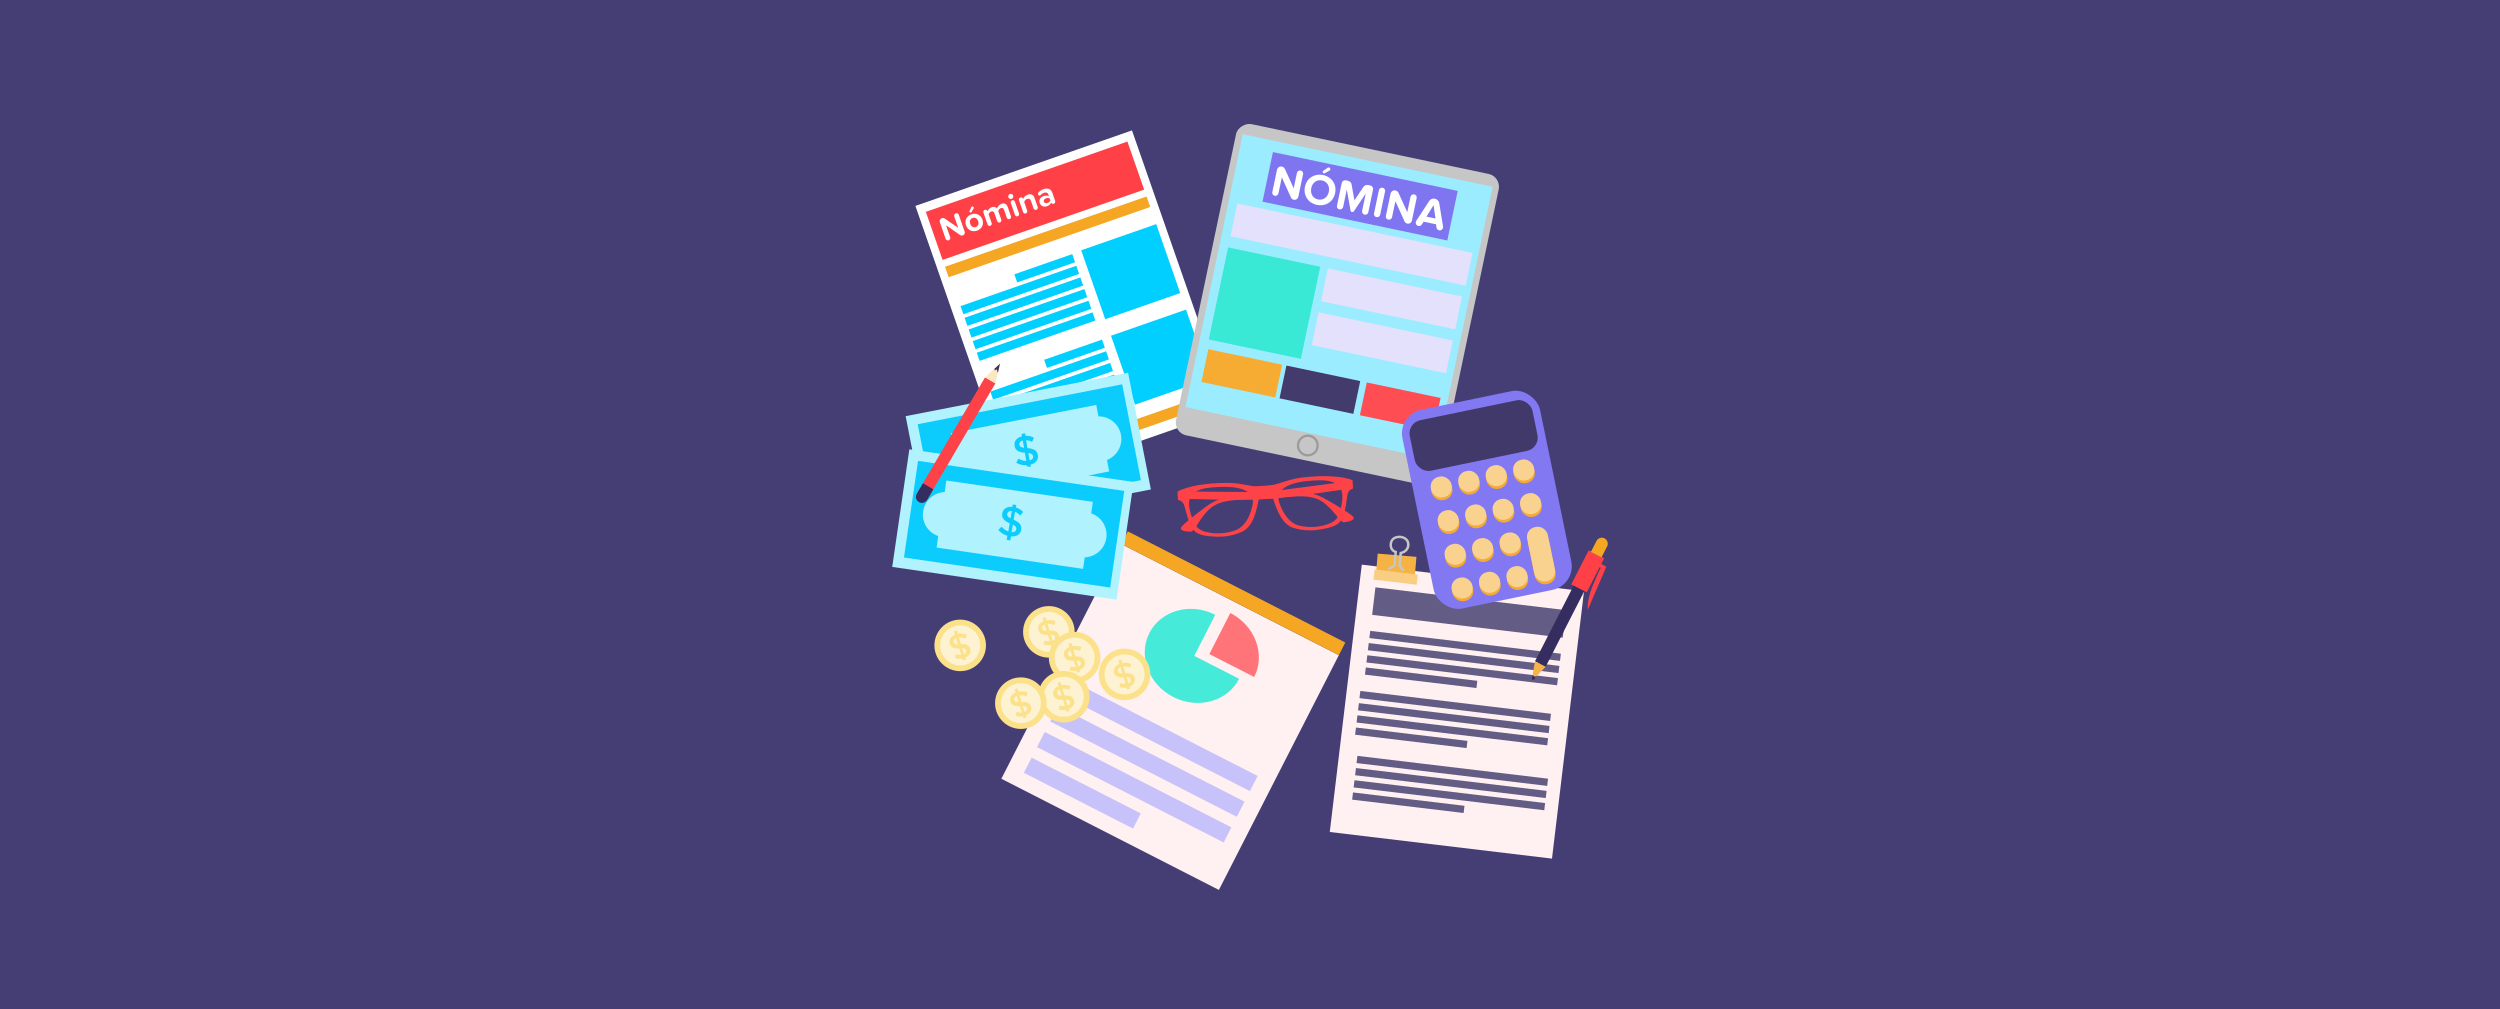 <?xml version="1.0" encoding="UTF-8"?>
<svg id="Capa_1" data-name="Capa 1" xmlns="http://www.w3.org/2000/svg" viewBox="0 0 1090 440">
  <defs>
    <style>
      .cls-1 {
        fill: #f9cd82;
      }

      .cls-1, .cls-2, .cls-3, .cls-4, .cls-5, .cls-6, .cls-7, .cls-8, .cls-9, .cls-10, .cls-11, .cls-12, .cls-13, .cls-14, .cls-15, .cls-16, .cls-17, .cls-18, .cls-19, .cls-20, .cls-21, .cls-22, .cls-23, .cls-24, .cls-25, .cls-26, .cls-27, .cls-28, .cls-29, .cls-30, .cls-31, .cls-32, .cls-33, .cls-34 {
        stroke-width: 0px;
      }

      .cls-2 {
        fill: #f7b446;
      }

      .cls-3 {
        fill: #fad28f;
      }

      .cls-4 {
        fill: #45ead9;
      }

      .cls-5 {
        fill: #352c60;
      }

      .cls-6 {
        fill: #635c84;
      }

      .cls-7 {
        fill: #8278f1;
      }

      .cls-8 {
        fill: #9b9b9b;
      }

      .cls-9 {
        fill: #393063;
      }

      .cls-10 {
        fill: #3ae8d6;
      }

      .cls-11 {
        fill: #0bccfd;
      }

      .cls-12 {
        fill: #453e75;
      }

      .cls-13 {
        fill: #41396a;
      }

      .cls-14 {
        fill: #433b6b;
      }

      .cls-15 {
        fill: #c6c6c6;
      }

      .cls-16 {
        fill: #c7c2f9;
      }

      .cls-17 {
        fill: #b1f2ff;
      }

      .cls-18 {
        fill: #9becff;
      }

      .cls-19 {
        fill: #fce18b;
      }

      .cls-20 {
        fill: #ff7479;
      }

      .cls-21 {
        fill: #fdf2d2;
      }

      .cls-22 {
        fill: #7f75f1;
      }

      .cls-23 {
        fill: #fff;
      }

      .cls-24 {
        fill: #f5a623;
      }

      .cls-25 {
        fill: #fff0f1;
      }

      .cls-26 {
        fill: #e3e1fc;
      }

      .cls-27 {
        fill: #fd4348;
      }

      .cls-28 {
        fill: #ff4e53;
      }

      .cls-29 {
        fill: #ff4147;
      }

      .cls-30 {
        fill: #fce7c3;
      }

      .cls-31 {
        fill: #f6ab30;
      }

      .cls-32 {
        fill: #f6b343;
      }

      .cls-33 {
        fill: #f6ac32;
      }

      .cls-34 {
        fill: #00cfff;
      }
    </style>
  </defs>
  <rect class="cls-12" width="1090" height="440"/>
  <g>
    <g>
      <rect class="cls-23" x="417.58" y="69.75" width="100" height="129.08" transform="translate(-18.15 161.38) rotate(-19.22)"/>
      <rect class="cls-29" x="404.72" y="76.45" width="93.08" height="22.19" transform="translate(-3.67 153.4) rotate(-19.22)"/>
      <rect class="cls-24" x="410.22" y="100.88" width="93.08" height="4.84" transform="translate(-8.55 156.09) rotate(-19.22)"/>
      <rect class="cls-24" x="439.92" y="186.1" width="93.08" height="4.84" transform="translate(-34.94 170.61) rotate(-19.22)"/>
      <g>
        <rect class="cls-34" x="475.68" y="102.57" width="34.63" height="31.82" transform="translate(-11.53 168.86) rotate(-19.22)"/>
        <g>
          <rect class="cls-34" x="442.13" y="115.12" width="26.73" height="3.75" transform="translate(-13.13 156.44) rotate(-19.22)"/>
          <rect class="cls-34" x="417.92" y="124.6" width="53.45" height="3.75" transform="translate(-16.85 153.39) rotate(-19.22)"/>
          <rect class="cls-34" x="419.69" y="129.68" width="53.45" height="3.75" transform="translate(-18.43 154.26) rotate(-19.22)"/>
          <rect class="cls-34" x="421.46" y="134.76" width="53.45" height="3.75" transform="translate(-20 155.13) rotate(-19.22)"/>
          <rect class="cls-34" x="423.23" y="139.84" width="53.45" height="3.75" transform="translate(-21.57 155.99) rotate(-19.22)"/>
          <rect class="cls-34" x="425" y="144.92" width="53.45" height="3.75" transform="translate(-23.15 156.86) rotate(-19.22)"/>
        </g>
        <rect class="cls-34" x="488.67" y="139.83" width="34.63" height="31.82" transform="translate(-23.07 175.21) rotate(-19.22)"/>
        <g>
          <rect class="cls-34" x="455.12" y="152.39" width="26.73" height="3.75" transform="translate(-24.67 162.79) rotate(-19.22)"/>
          <rect class="cls-34" x="430.91" y="161.87" width="53.45" height="3.75" transform="translate(-28.4 159.75) rotate(-19.22)"/>
          <rect class="cls-34" x="432.68" y="166.95" width="53.45" height="3.75" transform="translate(-29.97 160.61) rotate(-19.22)"/>
          <rect class="cls-34" x="434.45" y="172.03" width="53.45" height="3.75" transform="translate(-31.54 161.48) rotate(-19.22)"/>
          <rect class="cls-34" x="436.22" y="177.11" width="53.45" height="3.75" transform="translate(-33.12 162.34) rotate(-19.22)"/>
          <rect class="cls-34" x="437.99" y="182.19" width="53.45" height="3.75" transform="translate(-34.69 163.21) rotate(-19.22)"/>
        </g>
      </g>
      <g>
        <path class="cls-23" d="m419.78,102.63c-.38.13-.82.08-1.17-.16l-6.13-4.24,1.81,5.21c.19.53-.11,1.14-.67,1.33s-1.14-.11-1.32-.64l-2.53-7.27c-.23-.66.12-1.47.86-1.73.42-.15.91-.1,1.28.17l5.87,4.03-1.74-4.98c-.19-.53.11-1.14.67-1.33s1.14.11,1.32.64l2.56,7.34c.22.63-.1,1.39-.81,1.64Z"/>
        <path class="cls-23" d="m425.99,100.56c-2.23.78-4.15-.38-4.82-2.32s.11-4.02,2.34-4.8,4.16.38,4.83,2.3-.1,4.03-2.35,4.82Zm-1.93-5.53c-1.11.39-1.41,1.51-1.04,2.57s1.31,1.76,2.42,1.38,1.42-1.52,1.05-2.58-1.32-1.74-2.42-1.36Zm.44-4.21l-.9,1.61c-.06.1-.14.18-.26.22-.22.08-.53-.03-.62-.3-.04-.11-.04-.24.02-.35l.73-1.65c.06-.15.18-.25.32-.3.28-.1.64.04.75.35.05.14.04.3-.04.44Z"/>
        <path class="cls-23" d="m440.16,95.53c-.49.17-1.02-.08-1.19-.58l-1.21-3.48c-.22-.63-.66-.98-1.39-.73-.63.22-1,.82-1.13,1.27l1.32,3.77c.17.49-.08,1.02-.6,1.2-.49.17-1.02-.08-1.19-.58l-1.21-3.48c-.22-.63-.66-.98-1.39-.73-.62.22-.99.82-1.12,1.29l1.31,3.76c.17.49-.08,1.02-.59,1.2s-1.02-.08-1.19-.58l-1.81-5.19c-.17-.48.09-1.01.61-1.19.48-.17,1.01.09,1.17.57l.03.1c.14-.5.81-1.46,1.85-1.82s1.79-.1,2.31.58c.18-.75.86-1.68,1.9-2.05,1.25-.44,2.22-.03,2.71,1.35l1.43,4.1c.17.49-.08,1.02-.6,1.2Z"/>
        <path class="cls-23" d="m441.76,85.26c.21.59-.11,1.23-.69,1.44s-1.23-.11-1.44-.69.12-1.22.7-1.42,1.23.09,1.43.68Zm1.95,9.03c-.49.17-1.02-.08-1.19-.58l-1.81-5.19c-.17-.48.09-1.01.61-1.19.48-.17,1.01.09,1.17.57l1.81,5.19c.17.49-.08,1.02-.59,1.2Z"/>
        <path class="cls-23" d="m451.84,91.46c-.49.17-1.02-.08-1.19-.58l-1.15-3.3c-.33-.94-.93-1.09-1.69-.83-.7.24-1.11.83-1.26,1.34l1.31,3.76c.17.49-.08,1.02-.59,1.2s-1.02-.08-1.19-.58l-1.81-5.19c-.17-.48.09-1.01.61-1.19.48-.17,1.01.09,1.17.57l.03.1c.25-.67.9-1.49,2-1.88,1.49-.52,2.5.07,2.96,1.39l1.39,3.98c.17.49-.08,1.02-.59,1.2Z"/>
        <path class="cls-23" d="m459.49,88.79l-.14.05c-.14.05-.81.16-1.05-.52-.27.71-.96,1.31-1.84,1.62-1.08.38-2.61.09-3.14-1.42s.51-2.63,1.59-3.01c.9-.31,1.8-.3,2.43.08l-.32-.91c-.24-.69-.99-.93-1.88-.62-.53.19-1.01.49-1.36.96-.08.09-.18.17-.29.21-.32.11-.77-.03-.91-.45-.04-.13-.05-.27-.02-.39.19-.82,1.6-1.63,2.39-1.9,1.54-.54,3.18-.41,3.86,1.54l1.25,3.58c.17.49-.08,1.02-.56,1.19Zm-1.8-2.24c-.43-.29-1.06-.29-1.64-.09-.7.24-1.15.81-.92,1.47s.92.8,1.62.55c.58-.2,1.07-.59,1.23-1.09l-.29-.84Z"/>
      </g>
    </g>
    <g>
      <g>
        <rect class="cls-15" x="513.79" y="74.31" width="138.63" height="117.02" rx="5.69" ry="5.69" transform="translate(333.27 676.18) rotate(-78.14)"/>
        <rect class="cls-18" x="528.16" y="68.69" width="111.32" height="121.55" transform="translate(39.07 -117.23) rotate(11.86)"/>
        <g>
          <circle class="cls-8" cx="570.21" cy="194.24" r="4.79"/>
          <circle class="cls-15" cx="570.21" cy="194.24" r="3.78"/>
        </g>
      </g>
      <rect class="cls-22" x="551.85" y="74.55" width="82.32" height="22.09" transform="translate(30.25 -120.06) rotate(11.86)"/>
      <rect class="cls-26" x="536.85" y="99.35" width="104.82" height="14.61" transform="translate(34.5 -118.84) rotate(11.86)"/>
      <rect class="cls-26" x="576.8" y="123" width="59.78" height="14.61" transform="translate(39.74 -121.91) rotate(11.86)"/>
      <rect class="cls-26" x="572.78" y="142.16" width="59.78" height="14.61" transform="translate(43.59 -120.68) rotate(11.86)"/>
      <rect class="cls-33" x="524.96" y="155.47" width="32.89" height="14.61" transform="translate(45.02 -107.8) rotate(11.86)"/>
      <rect class="cls-14" x="559.02" y="162.62" width="32.89" height="14.61" transform="translate(47.21 -114.65) rotate(11.86)"/>
      <rect class="cls-28" x="594.06" y="169.98" width="32.89" height="14.61" transform="translate(49.47 -121.69) rotate(11.86)"/>
      <rect class="cls-10" x="530.8" y="111.66" width="41.03" height="41.03" transform="translate(38.94 -110.49) rotate(11.86)"/>
      <g>
        <path class="cls-23" d="m564.06,87.1c-.51-.11-.97-.46-1.2-.96l-3.98-8.82-1.47,7c-.15.72-.88,1.19-1.64,1.04s-1.19-.88-1.04-1.6l2.05-9.78c.19-.89,1.12-1.56,2.12-1.35.57.12,1.08.5,1.32,1.05l3.83,8.41,1.41-6.7c.15-.72.88-1.19,1.64-1.04s1.19.88,1.04,1.6l-2.07,9.87c-.18.85-1.04,1.48-2,1.27Z"/>
        <path class="cls-23" d="m574.15,89.33c-3.8-.8-6-4.1-5.2-7.89s4.14-5.93,7.94-5.13,6.02,4.1,5.22,7.9-4.14,5.93-7.96,5.13Zm2.24-10.65c-2.32-.49-4.19.97-4.68,3.33s.62,4.45,2.95,4.94,4.21-.99,4.7-3.33-.64-4.45-2.96-4.94Zm3.3-4.33l-2.08,1.18c-.13.07-.28.1-.43.07-.3-.06-.57-.4-.49-.75.03-.15.12-.29.26-.38l1.92-1.35c.16-.12.37-.16.56-.12.38.08.69.48.6.9-.04.19-.15.36-.33.46Z"/>
        <path class="cls-23" d="m594.94,93.58c-.74-.15-1.21-.89-1.06-1.62l1.59-7.59-5.17,7.73c-.17.26-.5.41-.86.33-.32-.07-.56-.33-.61-.64l-1.63-9.15-1.6,7.61c-.15.72-.88,1.19-1.64,1.04s-1.19-.88-1.04-1.6l2.07-9.87c.17-.83,1-1.37,1.83-1.19,1.25.13,2.26.61,2.48,1.8l1.23,6.92,3.91-5.84c.46-.67,1.26-1.02,2.09-.84,1.25.07,2.38.78,2.12,2.02l-2.07,9.86c-.15.74-.89,1.21-1.64,1.06Z"/>
        <path class="cls-23" d="m600.11,94.67c-.72-.15-1.19-.88-1.04-1.6l2.14-10.18c.15-.72.88-1.19,1.64-1.04s1.19.88,1.04,1.6l-2.14,10.18c-.15.72-.88,1.19-1.64,1.04Z"/>
        <path class="cls-23" d="m613.58,97.5c-.51-.11-.97-.46-1.2-.96l-3.98-8.82-1.47,7c-.15.72-.88,1.19-1.64,1.04s-1.19-.88-1.04-1.6l2.05-9.78c.19-.89,1.12-1.56,2.12-1.35.57.12,1.08.5,1.32,1.05l3.83,8.41,1.41-6.7c.15-.72.88-1.19,1.64-1.04s1.19.88,1.04,1.6l-2.07,9.87c-.18.85-1.04,1.48-2,1.27Z"/>
        <path class="cls-23" d="m627.43,100.41c-.57-.12-1.02-.57-1.12-1.16l-.21-1.46-5.4-1.13-.8,1.25c-.32.5-.92.73-1.51.61-.85-.18-1.27-1.01-1.11-1.73.04-.17.09-.34.2-.49l5.67-8.69c.5-.78,1.47-1.17,2.36-.98.98.13,1.82.9,1.99,1.9l1.68,10.23c.02.18.02.36-.01.53-.15.7-.87,1.32-1.74,1.13Zm-2.39-10.97l-3.1,5.01,3.93.82-.83-5.83Z"/>
      </g>
    </g>
    <g>
      <rect class="cls-25" x="456.92" y="255.12" width="106.51" height="114.94" transform="translate(198.13 -197.92) rotate(27.07)"/>
      <rect class="cls-16" x="460.28" y="317.12" width="91.37" height="7.41" transform="translate(201.42 -195.1) rotate(27.07)"/>
      <rect class="cls-16" x="454.56" y="328.32" width="91.37" height="7.41" transform="translate(205.89 -191.27) rotate(27.07)"/>
      <rect class="cls-16" x="448.84" y="339.52" width="91.37" height="7.41" transform="translate(210.36 -187.44) rotate(27.07)"/>
      <rect class="cls-16" x="445.19" y="342.09" width="53.43" height="7.41" transform="translate(209.05 -176.87) rotate(27.07)"/>
      <g>
        <path class="cls-4" d="m540.24,295.96c-5.06,9.89-17.91,13.44-28.7,7.92s-15.45-18.01-10.4-27.9c5.06-9.89,17.91-13.44,28.7-7.92l-9.15,17.91,19.55,9.99Z"/>
        <path class="cls-20" d="m546.82,295.17c5.06-9.89.4-22.38-10.4-27.9l-9.15,17.91,19.55,9.99Z"/>
      </g>
      <rect class="cls-24" x="484.48" y="255.57" width="106.51" height="6.18" transform="translate(176.61 -216.37) rotate(27.07)"/>
    </g>
    <g>
      <rect class="cls-25" x="586.41" y="251.57" width="97.58" height="117.4" transform="translate(41.41 -73.34) rotate(6.83)"/>
      <rect class="cls-6" x="596.93" y="280.03" width="83.71" height="3.16" transform="translate(38.03 -73.97) rotate(6.83)"/>
      <rect class="cls-6" x="598.67" y="261.02" width="83.71" height="12.08" transform="translate(36.31 -74.28) rotate(6.83)"/>
      <rect class="cls-6" x="596.29" y="285.35" width="83.71" height="3.16" transform="translate(38.65 -73.86) rotate(6.83)"/>
      <rect class="cls-6" x="595.66" y="290.67" width="83.71" height="3.16" transform="translate(39.28 -73.75) rotate(6.83)"/>
      <rect class="cls-6" x="595.14" y="293.92" width="48.95" height="3.16" transform="translate(39.54 -71.6) rotate(6.83)"/>
      <rect class="cls-6" x="592.62" y="306.23" width="83.71" height="3.16" transform="translate(41.11 -73.28) rotate(6.83)"/>
      <rect class="cls-6" x="591.99" y="311.54" width="83.71" height="3.16" transform="translate(41.74 -73.16) rotate(6.83)"/>
      <rect class="cls-6" x="591.35" y="316.86" width="83.71" height="3.16" transform="translate(42.37 -73.05) rotate(6.83)"/>
      <rect class="cls-6" x="590.84" y="320.11" width="48.95" height="3.16" transform="translate(42.63 -70.9) rotate(6.83)"/>
      <rect class="cls-6" x="591.34" y="334.53" width="83.71" height="3.16" transform="translate(44.47 -72.92) rotate(6.83)"/>
      <rect class="cls-6" x="590.71" y="339.84" width="83.71" height="3.16" transform="translate(45.1 -72.81) rotate(6.83)"/>
      <rect class="cls-6" x="590.07" y="345.16" width="83.71" height="3.16" transform="translate(45.72 -72.7) rotate(6.83)"/>
      <rect class="cls-6" x="589.55" y="348.41" width="48.95" height="3.16" transform="translate(45.98 -70.54) rotate(6.83)"/>
    </g>
    <g>
      <path class="cls-27" d="m514.07,217.4s28.75,1.09,39.19.04c10.44-1.05,17.3-2.05,22.44.8,5.13,2.86,8.54,9.57,10.21,9.47s5.53-.92,3.93-2.57-12.07-7.86-14.25-8.72c-2.18-.87-4.16-1.92-14.91-1.85s-45.46-.32-45.46-.32l-1.14,3.15Z"/>
      <path class="cls-27" d="m589.42,212.82s-28.41,4.56-38.9,4.78c-10.49.22-17.43.06-22.18,3.52-4.75,3.46-7.32,10.53-8.98,10.64-1.66.1-5.6-.24-4.21-2.08,1.39-1.84,11.03-9.26,13.08-10.38,2.06-1.13,3.9-2.4,14.58-3.64,10.68-1.23,45.09-5.83,45.09-5.83l1.52,2.99Z"/>
      <path class="cls-27" d="m589.7,209.42c-1.18-.6-2.53-.9-3.82-1.13-4.7-.85-9.63-.82-14.38-.47-2.39.18-4.78.45-7.12.95-3,.65-5.88,1.79-8.84,2.56-.06.02-.14.04-.21.06-.02,0-6.48.8-9.2.56-2.56-.42-5.09-1.02-7.67-1.25-2.38-.22-4.8-.2-7.19-.08-4.76.23-9.65.79-14.21,2.2-1.26.39-2.56.84-3.66,1.59-.07.22.22,3.63.22,3.63,0,0,2.08-.04,2.83,2.66.7,2.53,1.29,5.09,2.34,7.5.54,1.23,1.18,2.51,2.16,3.46,2.08,2.02,6.65,2.2,9.41,2.31,4.12.18,8.23-.64,11.92-2.5,2.4-1.65,4.87-4.13,6.64-14.41,0,0,.41-2.25,2.49-2.29,2.08-.04,2.37-.21,3.44,1.93h0c2.97,9.7,5.68,11.84,8.24,13.16,3.89,1.4,8.07,1.72,12.14,1.04,2.73-.45,7.24-1.18,9.06-3.44.85-1.06,1.34-2.41,1.72-3.7.75-2.52,1.03-5.13,1.41-7.73.41-2.78,2.49-2.99,2.49-2.99,0,0-.12-3.41-.22-3.63Zm-43.59,10.88c-.04.22-.09.44-.15.64-1.05,4.19-3.1,8.76-7.48,10.32-4.31,1.53-9.22,1.77-13.61.4-2.31-.72-3.76-2.38-4.63-4.58-.96-2.42-2-5.6-1.79-8.21.5-6.17,9.07-6.36,13.52-6.57,5.1-.24,15.71.22,14.13,8Zm38.19,2.59c-.6,2.29-1.83,4.11-4.04,5.1-4.19,1.89-9.09,2.25-13.56,1.25-4.54-1.02-7.12-5.3-8.67-9.33-.08-.2-.15-.41-.22-.62-2.51-7.53,7.97-9.27,13.06-9.65,4.44-.33,12.98-1.18,14.22,4.89.52,2.56-.12,5.84-.78,8.36Z"/>
    </g>
    <g>
      <circle class="cls-19" cx="457.3" cy="275.49" r="11.24"/>
      <circle class="cls-21" cx="457.3" cy="275.49" r="8.72"/>
      <path class="cls-19" d="m456.27,270.49c1.33-.25,2.69-.1,3.95.39l-.53,1.64c-1.05-.42-1.99-.62-3-.47l.9,2.9c2.34-.1,3.59.4,4.11,2.06v.03c.5,1.6-.42,3.07-2.23,3.79l.27.86-1.29.4-.27-.89c-1.12.2-2.13.09-3.13-.26l.4-1.65c.8.29,1.56.39,2.31.33l-.87-2.81c-2.42.13-3.67-.47-4.15-2.06v-.03c-.51-1.61.43-3.09,2.26-3.83l-.45-1.47,1.29-.4.46,1.48Zm2.67,8.85c.91-.36,1.24-1.02,1.04-1.67v-.03c-.2-.61-.6-.92-1.85-.91l.8,2.6Zm-4.52-5.28v.03c.21.65.64.95,1.9.94l-.83-2.68c-.91.36-1.3,1-1.08,1.71Z"/>
    </g>
    <g>
      <circle class="cls-19" cx="468.54" cy="286.74" r="11.24"/>
      <circle class="cls-21" cx="468.54" cy="286.74" r="8.72"/>
      <path class="cls-19" d="m467.52,281.74c1.33-.25,2.69-.1,3.95.39l-.53,1.64c-1.05-.42-1.99-.62-3-.47l.9,2.9c2.34-.1,3.59.4,4.11,2.06v.03c.5,1.6-.42,3.07-2.23,3.79l.27.86-1.29.4-.27-.89c-1.12.2-2.13.09-3.13-.26l.4-1.65c.8.29,1.56.39,2.31.33l-.87-2.81c-2.42.13-3.67-.47-4.15-2.06v-.03c-.51-1.61.43-3.09,2.26-3.83l-.45-1.47,1.29-.4.46,1.48Zm2.67,8.85c.91-.36,1.24-1.02,1.04-1.67v-.03c-.2-.61-.6-.92-1.85-.91l.8,2.6Zm-4.52-5.28v.03c.21.65.64.95,1.9.94l-.83-2.68c-.91.36-1.3,1-1.08,1.71Z"/>
    </g>
    <g>
      <circle class="cls-19" cx="463.82" cy="303.77" r="11.24"/>
      <circle class="cls-21" cx="463.82" cy="303.77" r="8.72"/>
      <path class="cls-19" d="m462.8,298.77c1.33-.25,2.69-.1,3.95.39l-.53,1.64c-1.05-.42-1.99-.62-3-.47l.9,2.9c2.34-.1,3.59.4,4.11,2.06v.03c.5,1.6-.42,3.07-2.23,3.79l.27.86-1.29.4-.27-.89c-1.12.2-2.13.09-3.13-.26l.4-1.65c.8.29,1.56.39,2.31.33l-.87-2.81c-2.42.13-3.67-.47-4.15-2.06v-.03c-.51-1.61.43-3.09,2.26-3.83l-.45-1.47,1.29-.4.46,1.48Zm2.67,8.85c.91-.36,1.24-1.02,1.04-1.67v-.03c-.2-.61-.6-.92-1.85-.91l.8,2.6Zm-4.52-5.28v.03c.21.65.64.95,1.9.94l-.83-2.68c-.91.36-1.3,1-1.08,1.71Z"/>
    </g>
    <g>
      <circle class="cls-19" cx="418.64" cy="281.39" r="11.24"/>
      <circle class="cls-21" cx="418.64" cy="281.39" r="8.72"/>
      <path class="cls-19" d="m417.62,276.39c1.33-.25,2.69-.1,3.95.39l-.53,1.64c-1.05-.42-1.99-.62-3-.47l.9,2.9c2.34-.1,3.59.4,4.11,2.06v.03c.5,1.6-.42,3.07-2.23,3.79l.27.86-1.29.4-.27-.89c-1.12.2-2.13.09-3.13-.26l.4-1.65c.8.29,1.56.39,2.31.33l-.87-2.81c-2.42.13-3.67-.47-4.15-2.06v-.03c-.51-1.61.43-3.09,2.26-3.83l-.45-1.47,1.29-.4.46,1.48Zm2.67,8.85c.91-.36,1.24-1.02,1.04-1.67v-.03c-.2-.61-.6-.92-1.85-.91l.8,2.6Zm-4.52-5.28v.03c.21.65.64.95,1.9.94l-.83-2.68c-.91.36-1.3,1-1.08,1.71Z"/>
    </g>
    <g>
      <circle class="cls-19" cx="490.31" cy="294.04" r="11.24"/>
      <circle class="cls-21" cx="490.31" cy="294.04" r="8.72"/>
      <path class="cls-19" d="m489.29,289.04c1.33-.25,2.69-.1,3.95.39l-.53,1.64c-1.05-.42-1.99-.62-3-.47l.9,2.9c2.34-.1,3.59.4,4.11,2.06v.03c.5,1.6-.42,3.07-2.23,3.79l.27.86-1.29.4-.27-.89c-1.12.2-2.13.09-3.13-.26l.4-1.65c.8.29,1.56.39,2.31.33l-.87-2.81c-2.42.13-3.67-.47-4.15-2.06v-.03c-.51-1.61.43-3.09,2.26-3.83l-.45-1.47,1.29-.4.46,1.48Zm2.67,8.85c.91-.36,1.24-1.02,1.04-1.67v-.03c-.2-.61-.6-.92-1.85-.91l.8,2.6Zm-4.52-5.28v.03c.21.65.64.95,1.9.94l-.83-2.68c-.91.36-1.3,1-1.08,1.71Z"/>
    </g>
    <g>
      <circle class="cls-19" cx="445.09" cy="306.58" r="11.24"/>
      <circle class="cls-21" cx="445.09" cy="306.58" r="8.72"/>
      <path class="cls-19" d="m444.07,301.58c1.33-.25,2.69-.1,3.95.39l-.53,1.64c-1.05-.42-1.99-.62-3-.47l.9,2.9c2.34-.1,3.59.4,4.11,2.06v.03c.5,1.6-.42,3.07-2.23,3.79l.27.86-1.29.4-.27-.89c-1.12.2-2.13.09-3.13-.26l.4-1.65c.8.29,1.56.39,2.31.33l-.87-2.81c-2.42.13-3.67-.47-4.15-2.06v-.03c-.51-1.61.43-3.09,2.26-3.83l-.45-1.47,1.29-.4.46,1.48Zm2.67,8.85c.91-.36,1.24-1.02,1.04-1.67v-.03c-.2-.61-.6-.92-1.85-.91l.8,2.6Zm-4.52-5.28v.03c.21.65.64.95,1.9.94l-.83-2.68c-.91.36-1.3,1-1.08,1.71Z"/>
    </g>
    <g>
      <rect class="cls-17" x="398.92" y="171.47" width="98.82" height="51.83" transform="translate(-29.51 89.54) rotate(-11.04)"/>
      <rect class="cls-11" x="403.36" y="175.83" width="90.85" height="42.58" transform="translate(-29.45 89.62) rotate(-11.04)"/>
      <path class="cls-17" d="m488.72,189.5c-.93-4.75-5.12-8.02-9.79-7.96l-.97-4.99-63.35,12.36.97,4.99c-4.35,1.7-7.01,6.31-6.08,11.06.93,4.75,5.12,8.02,9.79,7.96l.97,4.99,63.35-12.36-.97-4.99c4.35-1.7,7.01-6.31,6.08-11.06Z"/>
      <path class="cls-11" d="m447.69,202.85c-1.6.09-3.18-.3-4.57-1.06l.88-1.84c1.17.66,2.24,1.03,3.45,1.01l-.6-3.54c-2.76-.24-4.15-1.02-4.5-3.05v-.04c-.34-1.95.98-3.53,3.2-4.1l-.18-1.05,1.57-.27.18,1.09c1.35-.06,2.51.22,3.63.8l-.72,1.87c-.9-.46-1.77-.7-2.66-.74l.58,3.44c2.86.22,4.23,1.12,4.56,3.06v.04c.34,1.97-.99,3.56-3.25,4.14l.3,1.79-1.57.27-.31-1.81Zm-1.76-10.81c-1.12.28-1.62,1-1.48,1.8v.04c.13.74.56,1.17,2.02,1.35l-.54-3.18Zm4.48,6.9v-.04c-.14-.8-.6-1.22-2.08-1.4l.56,3.27c1.12-.28,1.68-.97,1.53-1.84Z"/>
    </g>
    <g>
      <rect class="cls-17" x="415.72" y="179.24" width="51.83" height="98.82" transform="translate(151.7 632.71) rotate(-81.71)"/>
      <rect class="cls-11" x="420.86" y="183.12" width="42.58" height="90.85" transform="translate(152.24 633.13) rotate(-81.71)"/>
      <path class="cls-17" d="m482.35,234.58c.7-4.79-2.17-9.27-6.6-10.75l.73-5.03-63.87-9.3-.73,5.03c-4.67.16-8.7,3.64-9.4,8.42-.7,4.79,2.17,9.27,6.6,10.75l-.73,5.03,63.87,9.3.73-5.03c4.67-.16,8.7-3.64,9.4-8.42Z"/>
      <path class="cls-11" d="m439.22,233.59c-1.54-.45-2.9-1.33-3.96-2.52l1.44-1.45c.89,1.01,1.77,1.72,2.92,2.1l.61-3.54c-2.52-1.14-3.58-2.34-3.24-4.37v-.04c.34-1.95,2.1-3.01,4.39-2.8l.18-1.05,1.57.27-.19,1.08c1.29.39,2.3,1.04,3.16,1.95l-1.3,1.53c-.69-.73-1.44-1.25-2.26-1.58l-.59,3.44c2.63,1.16,3.62,2.46,3.29,4.39v.04c-.34,1.97-2.12,3.03-4.45,2.83l-.31,1.79-1.57-.27.31-1.81Zm1.92-10.78c-1.15-.1-1.86.41-1.99,1.2v.04c-.13.74.13,1.29,1.45,1.94l.54-3.18Zm1.95,8v-.04c.14-.8-.15-1.35-1.49-2.01l-.56,3.27c1.15.1,1.9-.36,2.05-1.23Z"/>
    </g>
    <g>
      <rect class="cls-7" x="617.65" y="173.68" width="61.26" height="88.47" rx="10.53" ry="10.53" transform="translate(-30.65 135.4) rotate(-11.65)"/>
      <rect class="cls-13" x="615.19" y="178.64" width="54.62" height="22.51" rx="5.88" ry="5.88" transform="translate(-25.11 133.65) rotate(-11.65)"/>
      <g>
        <g>
          <rect class="cls-31" x="624.07" y="208.94" width="9.16" height="9.16" rx="4.28" ry="4.28" transform="translate(-30.17 131.34) rotate(-11.65)"/>
          <rect class="cls-3" x="623.82" y="207.75" width="9.16" height="9.16" rx="4.28" ry="4.28" transform="translate(-29.93 131.27) rotate(-11.65)"/>
        </g>
        <g>
          <rect class="cls-31" x="636.05" y="206.47" width="9.16" height="9.16" rx="4.28" ry="4.28" transform="translate(-29.42 133.71) rotate(-11.65)"/>
          <rect class="cls-3" x="635.8" y="205.28" width="9.16" height="9.16" rx="4.28" ry="4.28" transform="translate(-29.18 133.64) rotate(-11.65)"/>
        </g>
        <g>
          <rect class="cls-31" x="648.02" y="204" width="9.16" height="9.16" rx="4.28" ry="4.28" transform="translate(-28.68 136.08) rotate(-11.65)"/>
          <rect class="cls-3" x="647.77" y="202.81" width="9.16" height="9.16" rx="4.28" ry="4.28" transform="translate(-28.44 136) rotate(-11.65)"/>
        </g>
        <g>
          <rect class="cls-31" x="659.99" y="201.53" width="9.16" height="9.16" rx="4.28" ry="4.28" transform="translate(-27.93 138.45) rotate(-11.65)"/>
          <rect class="cls-3" x="659.75" y="200.34" width="9.16" height="9.16" rx="4.28" ry="4.28" transform="translate(-27.69 138.37) rotate(-11.65)"/>
        </g>
        <g>
          <rect class="cls-31" x="627.1" y="223.62" width="9.16" height="9.16" rx="4.28" ry="4.28" transform="translate(-33.07 132.26) rotate(-11.65)"/>
          <rect class="cls-3" x="626.85" y="222.43" width="9.16" height="9.16" rx="4.28" ry="4.28" transform="translate(-32.83 132.18) rotate(-11.65)"/>
        </g>
        <g>
          <rect class="cls-31" x="639.07" y="221.15" width="9.16" height="9.16" rx="4.28" ry="4.28" transform="translate(-32.32 134.62) rotate(-11.65)"/>
          <rect class="cls-3" x="638.83" y="219.96" width="9.16" height="9.16" rx="4.28" ry="4.28" transform="translate(-32.09 134.55) rotate(-11.65)"/>
        </g>
        <g>
          <rect class="cls-31" x="651.05" y="218.68" width="9.16" height="9.16" rx="4.28" ry="4.28" transform="translate(-31.58 136.99) rotate(-11.65)"/>
          <rect class="cls-3" x="650.8" y="217.49" width="9.16" height="9.16" rx="4.28" ry="4.28" transform="translate(-31.34 136.92) rotate(-11.65)"/>
        </g>
        <g>
          <rect class="cls-31" x="663.02" y="216.21" width="9.16" height="9.16" rx="4.28" ry="4.28" transform="translate(-30.83 139.36) rotate(-11.65)"/>
          <rect class="cls-3" x="662.77" y="215.02" width="9.16" height="9.16" rx="4.28" ry="4.28" transform="translate(-30.6 139.28) rotate(-11.65)"/>
        </g>
        <g>
          <rect class="cls-31" x="630.12" y="238.29" width="9.16" height="9.16" rx="4.28" ry="4.28" transform="translate(-35.97 133.17) rotate(-11.65)"/>
          <rect class="cls-3" x="629.88" y="237.1" width="9.16" height="9.16" rx="4.28" ry="4.28" transform="translate(-35.73 133.1) rotate(-11.65)"/>
        </g>
        <g>
          <rect class="cls-31" x="642.1" y="235.83" width="9.16" height="9.16" rx="4.28" ry="4.28" transform="translate(-35.22 135.54) rotate(-11.65)"/>
          <rect class="cls-3" x="641.85" y="234.63" width="9.16" height="9.16" rx="4.28" ry="4.28" transform="translate(-34.99 135.46) rotate(-11.65)"/>
        </g>
        <g>
          <rect class="cls-31" x="654.07" y="233.36" width="9.16" height="9.16" rx="4.28" ry="4.28" transform="translate(-34.48 137.9) rotate(-11.65)"/>
          <rect class="cls-3" x="653.83" y="232.16" width="9.16" height="9.16" rx="4.28" ry="4.28" transform="translate(-34.24 137.83) rotate(-11.65)"/>
        </g>
        <g>
          <rect class="cls-31" x="667.74" y="232.47" width="9.16" height="22.39" rx="4.28" ry="4.28" transform="translate(-35.35 140.78) rotate(-11.65)"/>
          <rect class="cls-3" x="667.31" y="229.54" width="9.16" height="24.14" rx="4.28" ry="4.28" transform="translate(-34.95 140.65) rotate(-11.65)"/>
        </g>
        <g>
          <rect class="cls-31" x="633.15" y="252.97" width="9.16" height="9.16" rx="4.28" ry="4.28" transform="translate(-38.87 134.08) rotate(-11.65)"/>
          <rect class="cls-3" x="632.9" y="251.78" width="9.16" height="9.16" rx="4.28" ry="4.28" transform="translate(-38.63 134.01) rotate(-11.65)"/>
        </g>
        <g>
          <rect class="cls-31" x="645.12" y="250.5" width="9.16" height="9.16" rx="4.28" ry="4.28" transform="translate(-38.13 136.45) rotate(-11.65)"/>
          <rect class="cls-3" x="644.88" y="249.31" width="9.16" height="9.16" rx="4.28" ry="4.28" transform="translate(-37.89 136.38) rotate(-11.65)"/>
        </g>
        <g>
          <rect class="cls-31" x="657.1" y="248.03" width="9.16" height="9.16" rx="4.28" ry="4.28" transform="translate(-37.38 138.82) rotate(-11.65)"/>
          <rect class="cls-3" x="656.85" y="246.84" width="9.16" height="9.16" rx="4.28" ry="4.28" transform="translate(-37.14 138.74) rotate(-11.65)"/>
        </g>
      </g>
    </g>
    <g>
      <rect class="cls-27" x="414.23" y="161.77" width="5.22" height="58.98" transform="translate(154 -184.58) rotate(30.39)"/>
      <path class="cls-5" d="m400.63,218.9h0c-1.24-.73-1.66-2.33-.93-3.57l2.71-4.62,4.51,2.64-2.71,4.62c-.73,1.24-2.33,1.66-3.57.93Z"/>
      <polygon class="cls-30" points="434.01 167.14 429.5 164.5 433.57 160.79 436.01 158.56 435.07 162.59 435.07 162.59 434.01 167.14"/>
      <polygon class="cls-9" points="435.07 162.59 434.59 160.99 433.73 161.53 433.57 160.79 436.01 158.56 435.07 162.59"/>
    </g>
    <g>
      <rect class="cls-5" x="668.21" y="293.05" width="1.34" height="3.48" rx=".67" ry=".67" transform="translate(161.91 -231.78) rotate(22.3)"/>
      <rect class="cls-5" x="682.38" y="233.78" width="5.22" height="58.98" transform="translate(1175.14 809.41) rotate(-152.93)"/>
      <rect class="cls-29" x="688.44" y="240.75" width="7.57" height="16.7" transform="translate(1195.28 785.92) rotate(-152.93)"/>
      <path class="cls-24" d="m699.57,234.73h0c1.28.66,1.79,2.23,1.14,3.51l-2.44,4.77-4.65-2.38,2.44-4.77c.66-1.28,2.23-1.79,3.51-1.14Z"/>
      <path class="cls-2" d="m669.25,288.34l4.65,2.38-3.85,3.94h0c-.7.72-1.91.1-1.74-.89l.14-.82h0s.8-4.6.8-4.6Z"/>
      <path class="cls-29" d="m698.25,245.91l2.09,1.23-8.06,18.67s-.53-3.77,1.98-10.01c2.51-6.24,3.7-8.26,3.7-8.26l-1.18-.47,1.48-1.16Z"/>
    </g>
    <g>
      <rect class="cls-32" x="600.18" y="242.09" width="16.95" height="10.81" transform="translate(22.65 -49.68) rotate(4.76)"/>
      <rect class="cls-1" x="599.03" y="249.38" width="18.94" height="4.46" transform="translate(34.24 -70.58) rotate(6.83)"/>
      <path class="cls-15" d="m611.67,249.02c-.16,0-.32-.07-.43-.21l-1.64-2.14.62-6.02.41-.07c.11-.02,2.65-.48,2.83-2.89.15-1.91-1.35-2.91-2.89-3.05-.78-.07-3.34-.1-3.65,2.46-.31,2.5,1.63,3.01,1.72,3.03l.45.11-.03.46-.48,6.03-2.77,1.85c-.25.16-.58.1-.75-.15-.16-.25-.1-.58.15-.75l2.34-1.56.41-5.09c-1.03-.43-2.39-1.64-2.09-4.06.28-2.3,2.17-3.63,4.82-3.4,2,.18,4.07,1.57,3.87,4.2-.18,2.34-2.06,3.44-3.32,3.78l-.49,4.8,1.38,1.8c.18.24.14.57-.1.75-.1.08-.21.11-.33.11Z"/>
    </g>
  </g>
</svg>